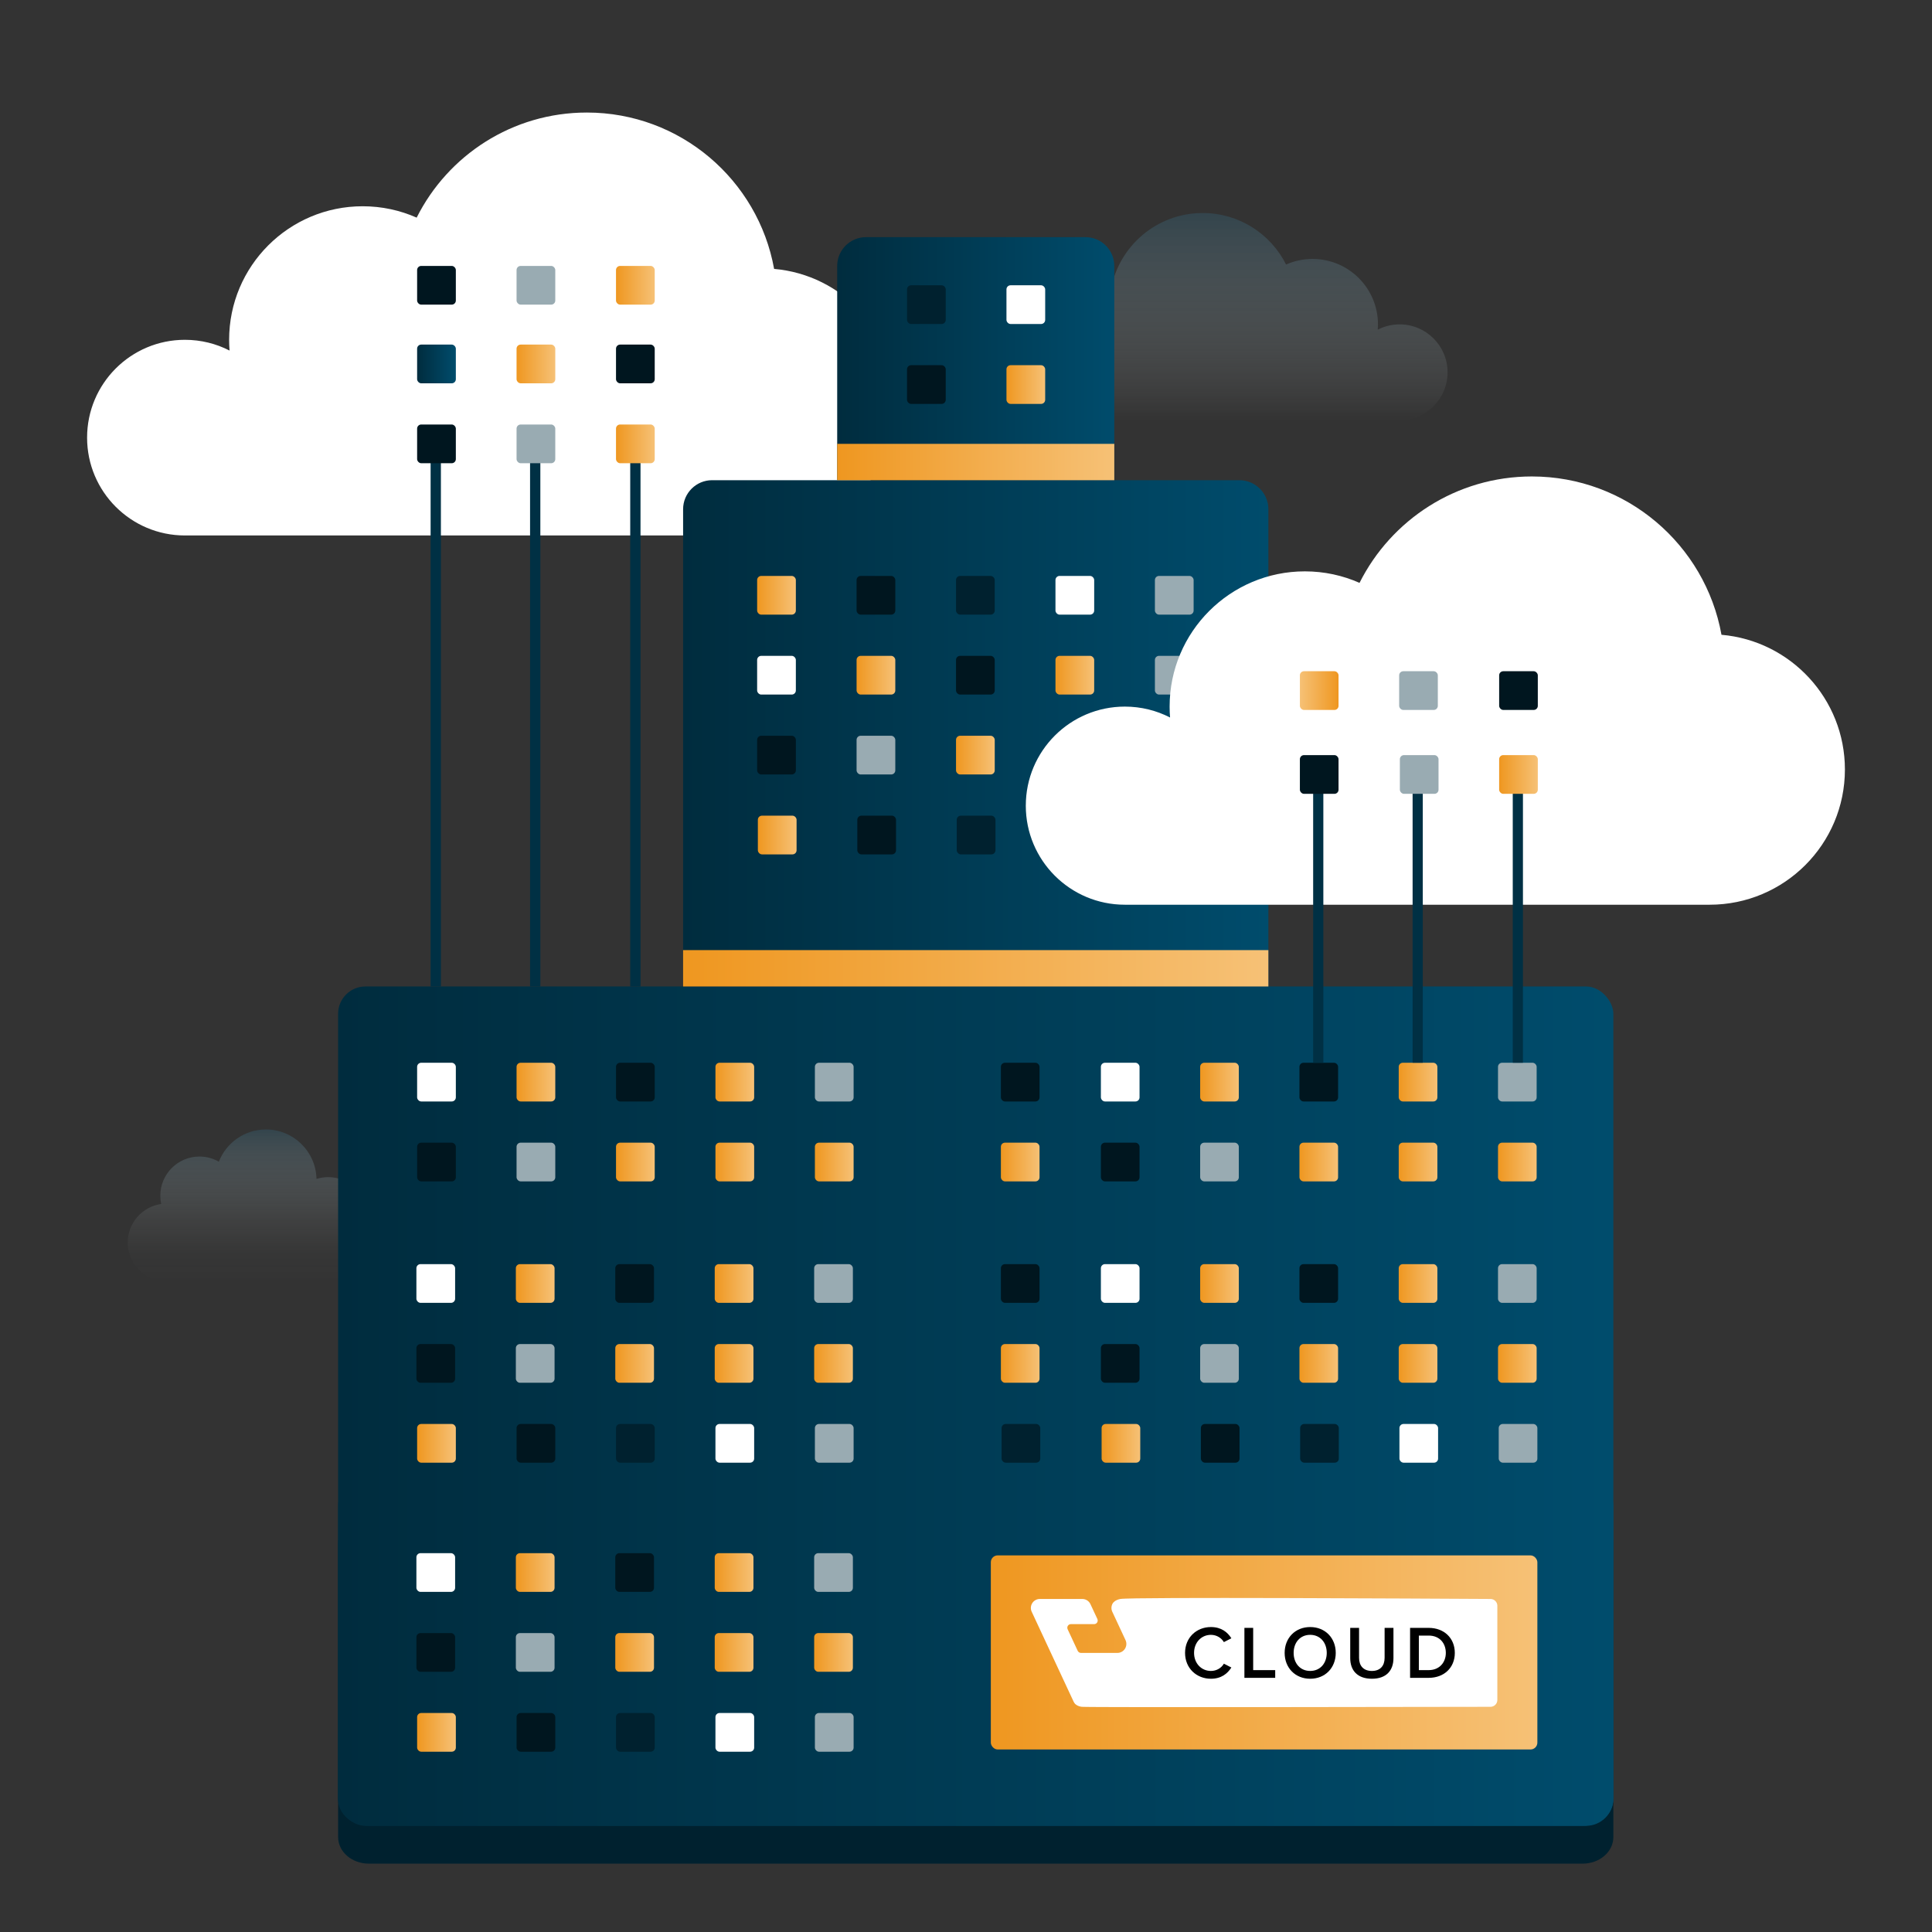 <?xml version="1.0" encoding="UTF-8"?>
<svg id="Layer_1" data-name="Layer 1" xmlns="http://www.w3.org/2000/svg" xmlns:xlink="http://www.w3.org/1999/xlink" viewBox="0 0 1920 1920">
  <rect x="0" y="0" width="1920" height="1920" fill="#333333" stroke="none"/>
  <defs>
    <style>
      .cls-1 {
        fill: url(#linear-gradient-15);
      }

      .cls-2 {
        fill: url(#linear-gradient-13);
      }

      .cls-3 {
        fill: url(#linear-gradient-28);
      }

      .cls-4 {
        fill: url(#linear-gradient-53);
      }

      .cls-5 {
        fill: url(#linear-gradient-42);
      }

      .cls-6 {
        fill: url(#linear-gradient-46);
      }

      .cls-7 {
        fill: #00212f;
      }

      .cls-8 {
        fill: url(#linear-gradient-43);
      }

      .cls-9 {
        fill: url(#linear-gradient-25);
      }

      .cls-10 {
        fill: url(#linear-gradient-10);
      }

      .cls-11 {
        fill: url(#linear-gradient-12);
      }

      .cls-12 {
        fill: url(#linear-gradient-40);
      }

      .cls-13 {
        fill: url(#linear-gradient-27);
      }

      .cls-14 {
        fill: url(#linear-gradient-37);
      }

      .cls-15 {
        fill: #fff;
      }

      .cls-16 {
        fill: url(#linear-gradient-39);
      }

      .cls-17 {
        fill: url(#linear-gradient-52);
      }

      .cls-18 {
        fill: url(#linear-gradient-47);
      }

      .cls-19 {
        fill: url(#linear-gradient-26);
      }

      .cls-20 {
        fill: url(#linear-gradient-4);
      }

      .cls-21 {
        fill: url(#linear-gradient-35);
      }

      .cls-22 {
        fill: url(#linear-gradient-30);
      }

      .cls-23 {
        fill: url(#linear-gradient-44);
      }

      .cls-24 {
        fill: url(#linear-gradient-2);
      }

      .cls-24, .cls-25 {
        opacity: .5;
      }

      .cls-26 {
        fill: url(#linear-gradient-49);
      }

      .cls-27 {
        fill: url(#linear-gradient-3);
      }

      .cls-28 {
        fill: url(#linear-gradient-34);
      }

      .cls-29 {
        fill: url(#linear-gradient-5);
      }

      .cls-30 {
        fill: url(#linear-gradient-38);
      }

      .cls-31 {
        fill: url(#linear-gradient-22);
      }

      .cls-32 {
        fill: url(#linear-gradient-24);
      }

      .cls-33 {
        fill: #00161f;
      }

      .cls-25 {
        fill: url(#linear-gradient);
      }

      .cls-34 {
        fill: url(#linear-gradient-33);
      }

      .cls-35 {
        fill: url(#linear-gradient-51);
      }

      .cls-36 {
        fill: url(#linear-gradient-8);
      }

      .cls-37 {
        fill: url(#linear-gradient-14);
      }

      .cls-38 {
        fill: url(#linear-gradient-29);
      }

      .cls-39 {
        fill: url(#linear-gradient-20);
      }

      .cls-40 {
        fill: url(#linear-gradient-17);
      }

      .cls-41 {
        fill: url(#linear-gradient-50);
      }

      .cls-42 {
        fill: url(#linear-gradient-7);
      }

      .cls-43 {
        fill: url(#linear-gradient-9);
      }

      .cls-44 {
        fill: url(#linear-gradient-11);
      }

      .cls-45 {
        fill: url(#linear-gradient-19);
      }

      .cls-46 {
        fill: url(#linear-gradient-6);
      }

      .cls-47 {
        stroke-width: 10.22px;
      }

      .cls-47, .cls-48 {
        fill: none;
        stroke: #003044;
        stroke-miterlimit: 10;
      }

      .cls-49 {
        fill: url(#linear-gradient-36);
      }

      .cls-50 {
        fill: url(#linear-gradient-21);
      }

      .cls-51 {
        fill: url(#linear-gradient-45);
      }

      .cls-52 {
        fill: url(#linear-gradient-48);
      }

      .cls-53 {
        fill: url(#linear-gradient-32);
      }

      .cls-54 {
        fill: url(#linear-gradient-41);
      }

      .cls-55 {
        fill: url(#linear-gradient-16);
      }

      .cls-48 {
        stroke-width: 10.12px;
      }

      .cls-56 {
        fill: url(#linear-gradient-23);
      }

      .cls-57 {
        fill: url(#linear-gradient-31);
      }

      .cls-58 {
        fill: url(#linear-gradient-18);
      }

      .cls-59 {
        fill: #99abb2;
      }
    </style>
    <linearGradient id="linear-gradient" x1="257.33" y1="1273.85" x2="257.33" y2="1122.45" gradientUnits="userSpaceOnUse">
      <stop offset="0" stop-color="#dae0e2" stop-opacity="0"/>
      <stop offset=".19" stop-color="#d2d9dc" stop-opacity=".04"/>
      <stop offset=".39" stop-color="#bdc8cc" stop-opacity=".17"/>
      <stop offset=".6" stop-color="#99aab1" stop-opacity=".39"/>
      <stop offset=".82" stop-color="#67818c" stop-opacity=".68"/>
      <stop offset="1" stop-color="#335665"/>
    </linearGradient>
    <linearGradient id="linear-gradient-2" x1="1241.6" y1="417.67" x2="1241.6" y2="211.69" gradientUnits="userSpaceOnUse">
      <stop offset="0" stop-color="#dae0e2" stop-opacity="0"/>
      <stop offset="1" stop-color="#335665"/>
    </linearGradient>
    <linearGradient id="linear-gradient-3" x1="336.01" y1="1642.3" x2="1603.34" y2="1642.3" gradientUnits="userSpaceOnUse">
      <stop offset="0" stop-color="#002c3e"/>
      <stop offset="1" stop-color="#004c6c"/>
    </linearGradient>
    <linearGradient id="linear-gradient-4" y1="1397.41" y2="1397.41" xlink:href="#linear-gradient-3"/>
    <linearGradient id="linear-gradient-5" x1="414.53" y1="1721.59" x2="453" y2="1721.59" gradientUnits="userSpaceOnUse">
      <stop offset="0" stop-color="#ef9720"/>
      <stop offset="1" stop-color="#f6c176"/>
    </linearGradient>
    <linearGradient id="linear-gradient-6" x1="809.11" y1="1642.17" x2="847.59" y2="1642.17" xlink:href="#linear-gradient-5"/>
    <linearGradient id="linear-gradient-7" x1="512.64" y1="1562.75" x2="551.12" y2="1562.75" xlink:href="#linear-gradient-5"/>
    <linearGradient id="linear-gradient-8" x1="611.46" y1="1642.17" x2="649.94" y2="1642.17" xlink:href="#linear-gradient-5"/>
    <linearGradient id="linear-gradient-9" x1="710.29" y1="1562.75" x2="748.77" y2="1562.75" xlink:href="#linear-gradient-5"/>
    <linearGradient id="linear-gradient-10" x1="710.29" y1="1642.17" x2="748.77" y2="1642.17" xlink:href="#linear-gradient-5"/>
    <linearGradient id="linear-gradient-11" y1="1434.35" y2="1434.35" xlink:href="#linear-gradient-5"/>
    <linearGradient id="linear-gradient-12" x1="809.11" y1="1354.94" x2="847.59" y2="1354.94" xlink:href="#linear-gradient-5"/>
    <linearGradient id="linear-gradient-13" x1="512.64" y1="1275.52" x2="551.12" y2="1275.52" xlink:href="#linear-gradient-5"/>
    <linearGradient id="linear-gradient-14" x1="611.46" y1="1354.94" x2="649.94" y2="1354.94" xlink:href="#linear-gradient-5"/>
    <linearGradient id="linear-gradient-15" x1="710.29" y1="1275.52" x2="748.77" y2="1275.52" xlink:href="#linear-gradient-5"/>
    <linearGradient id="linear-gradient-16" x1="710.29" y1="1354.94" x2="748.77" y2="1354.94" xlink:href="#linear-gradient-5"/>
    <linearGradient id="linear-gradient-17" x1="1094.76" y1="1434.35" x2="1133.17" y2="1434.35" xlink:href="#linear-gradient-5"/>
    <linearGradient id="linear-gradient-18" x1="1488.7" y1="1354.94" x2="1527.11" y2="1354.94" xlink:href="#linear-gradient-5"/>
    <linearGradient id="linear-gradient-19" x1="1192.71" y1="1275.52" x2="1231.12" y2="1275.52" xlink:href="#linear-gradient-5"/>
    <linearGradient id="linear-gradient-20" x1="1291.37" y1="1354.94" x2="1329.79" y2="1354.94" xlink:href="#linear-gradient-5"/>
    <linearGradient id="linear-gradient-21" x1="994.67" y1="1354.94" x2="1033.09" y2="1354.94" xlink:href="#linear-gradient-5"/>
    <linearGradient id="linear-gradient-22" x1="1390.03" y1="1275.52" x2="1428.45" y2="1275.52" xlink:href="#linear-gradient-5"/>
    <linearGradient id="linear-gradient-23" x1="1390.03" y1="1354.94" x2="1428.45" y2="1354.94" xlink:href="#linear-gradient-5"/>
    <linearGradient id="linear-gradient-24" x1="984.67" y1="1642.17" x2="1527.82" y2="1642.17" xlink:href="#linear-gradient-5"/>
    <linearGradient id="linear-gradient-25" x1="678.85" y1="728.78" x2="1260.5" y2="728.78" xlink:href="#linear-gradient-3"/>
    <linearGradient id="linear-gradient-26" x1="831.99" y1="356.45" x2="1107.37" y2="356.45" xlink:href="#linear-gradient-3"/>
    <linearGradient id="linear-gradient-27" x1="678.85" y1="962.28" x2="1260.5" y2="962.28" xlink:href="#linear-gradient-5"/>
    <linearGradient id="linear-gradient-28" x1="831.98" y1="459.15" x2="1107.37" y2="459.15" xlink:href="#linear-gradient-5"/>
    <linearGradient id="linear-gradient-29" x1="809.83" y1="1154.81" x2="848.3" y2="1154.81" xlink:href="#linear-gradient-5"/>
    <linearGradient id="linear-gradient-30" x1="513.35" y1="1075.39" x2="551.83" y2="1075.39" xlink:href="#linear-gradient-5"/>
    <linearGradient id="linear-gradient-31" x1="612.18" y1="1154.81" x2="650.65" y2="1154.81" xlink:href="#linear-gradient-5"/>
    <linearGradient id="linear-gradient-32" x1="711" y1="1075.39" x2="749.48" y2="1075.39" xlink:href="#linear-gradient-5"/>
    <linearGradient id="linear-gradient-33" x1="711" y1="1154.81" x2="749.48" y2="1154.81" xlink:href="#linear-gradient-5"/>
    <linearGradient id="linear-gradient-34" x1="1488.7" y1="1154.81" x2="1527.11" y2="1154.81" xlink:href="#linear-gradient-5"/>
    <linearGradient id="linear-gradient-35" x1="1192.71" y1="1075.39" x2="1231.12" y2="1075.39" xlink:href="#linear-gradient-5"/>
    <linearGradient id="linear-gradient-36" x1="1291.37" y1="1154.81" x2="1329.79" y2="1154.81" xlink:href="#linear-gradient-5"/>
    <linearGradient id="linear-gradient-37" x1="994.67" y1="1154.81" x2="1033.09" y2="1154.81" xlink:href="#linear-gradient-5"/>
    <linearGradient id="linear-gradient-38" x1="1390.03" y1="1075.39" x2="1428.45" y2="1075.39" xlink:href="#linear-gradient-5"/>
    <linearGradient id="linear-gradient-39" x1="1390.03" y1="1154.81" x2="1428.45" y2="1154.81" xlink:href="#linear-gradient-5"/>
    <linearGradient id="linear-gradient-40" x1="753.15" y1="829.84" x2="791.62" y2="829.84" xlink:href="#linear-gradient-5"/>
    <linearGradient id="linear-gradient-41" x1="1147.73" y1="750.42" x2="1186.21" y2="750.42" xlink:href="#linear-gradient-5"/>
    <linearGradient id="linear-gradient-42" x1="851.26" y1="671.01" x2="889.74" y2="671.01" xlink:href="#linear-gradient-5"/>
    <linearGradient id="linear-gradient-43" x1="950.08" y1="750.42" x2="988.56" y2="750.42" xlink:href="#linear-gradient-5"/>
    <linearGradient id="linear-gradient-44" x1="1048.91" y1="671.01" x2="1087.39" y2="671.01" xlink:href="#linear-gradient-5"/>
    <linearGradient id="linear-gradient-45" x1="1048.91" y1="750.42" x2="1087.39" y2="750.42" xlink:href="#linear-gradient-5"/>
    <linearGradient id="linear-gradient-46" x1="752.43" y1="591.59" x2="790.91" y2="591.59" xlink:href="#linear-gradient-5"/>
    <linearGradient id="linear-gradient-47" x1="1000.21" y1="382.16" x2="1038.69" y2="382.16" xlink:href="#linear-gradient-5"/>
    <linearGradient id="linear-gradient-48" x1="1489.85" y1="769.66" x2="1528.26" y2="769.66" xlink:href="#linear-gradient-5"/>
    <linearGradient id="linear-gradient-49" x1="-3024.64" y1="-3691.33" x2="-2986.22" y2="-3691.33" gradientTransform="translate(4316.45 4377.63)" xlink:href="#linear-gradient-5"/>
    <linearGradient id="linear-gradient-50" x1="414.53" y1="361.69" x2="453" y2="361.69" xlink:href="#linear-gradient-3"/>
    <linearGradient id="linear-gradient-51" x1="513.35" y1="361.69" x2="551.83" y2="361.69" xlink:href="#linear-gradient-5"/>
    <linearGradient id="linear-gradient-52" x1="612.18" y1="441.11" x2="650.65" y2="441.11" xlink:href="#linear-gradient-5"/>
    <linearGradient id="linear-gradient-53" x1="612.18" y1="283.51" x2="650.65" y2="283.51" xlink:href="#linear-gradient-5"/>
  </defs>
  <path class="cls-25" d="M364.81,1213.28c.18-1.5.28-3.02.28-4.57,0-21.48-17.41-38.89-38.89-38.89-4.07,0-8,.63-11.69,1.79-.57-27.25-22.82-49.16-50.2-49.16-21.32,0-39.52,13.29-46.81,32.03-5.69-3.26-12.27-5.13-19.29-5.13-21.48,0-38.89,17.41-38.89,38.89,0,2.83.31,5.58.88,8.24-18.82,2.72-33.29,18.91-33.29,38.48s15.73,37.13,35.72,38.75c-.04.08-.07.14-.07.14h194.44c17,0,30.79-13.78,30.79-30.79,0-14.3-9.75-26.32-22.96-29.78Z"/>
  <path class="cls-24" d="M1438.58,370.02c0,26.32-21.34,47.64-47.64,47.64h-281.27c-35.92,0-65.04-29.12-65.04-65.04,0-33.99,26.1-61.91,59.36-64.78,7.79-43.29,45.67-76.15,91.21-76.15,36.26,0,67.66,20.83,82.88,51.18,8.04-3.56,16.94-5.54,26.29-5.54,35.92,0,65.04,29.12,65.04,65.04,0,1.76-.07,3.51-.21,5.24,6.52-3.35,13.91-5.24,21.74-5.24,26.31,0,47.64,21.33,47.64,47.64Z"/>
  <path class="cls-7" d="M366.45,1507.69h1206.45c16.81,0,30.44,11.81,30.44,26.37v291.62c0,14.56-13.63,26.37-30.44,26.37H366.45c-16.81,0-30.44-11.81-30.44-26.37v-291.62c0-14.56,13.63-26.37,30.44-26.37Z"/>
  <path class="cls-27" d="M366.45,1470.12h1206.45c16.81,0,30.44,11.81,30.44,26.37v291.62c0,14.56-13.63,26.37-30.44,26.37H366.45c-16.81,0-30.44-11.81-30.44-26.37v-291.62c0-14.56,13.63-26.37,30.44-26.37Z"/>
  <rect class="cls-20" x="336.01" y="980.34" width="1267.33" height="834.14" rx="27.15" ry="27.15"/>
  <path class="cls-15" d="M86.55,434.92c0,53.7,43.54,97.22,97.22,97.22h573.95c73.3,0,132.72-59.42,132.72-132.72,0-69.37-53.27-126.33-121.14-132.19-15.91-88.34-93.19-155.39-186.11-155.39-74,0-138.06,42.5-169.12,104.44-16.41-7.27-34.56-11.3-53.65-11.3-73.3,0-132.72,59.42-132.72,132.72,0,3.6.14,7.17.43,10.69-13.3-6.83-28.38-10.69-44.36-10.69-53.68,0-97.22,43.52-97.22,97.22Z"/>
  <g>
    <rect class="cls-15" x="413.81" y="1543.52" width="38.48" height="38.48" rx="4.08" ry="4.08"/>
    <rect class="cls-33" x="413.81" y="1622.93" width="38.48" height="38.48" rx="4.08" ry="4.08"/>
    <rect class="cls-29" x="414.53" y="1702.35" width="38.48" height="38.48" rx="4.08" ry="4.08"/>
    <rect class="cls-59" x="809.11" y="1543.52" width="38.48" height="38.48" rx="4.08" ry="4.08"/>
    <rect class="cls-46" x="809.11" y="1622.93" width="38.48" height="38.48" rx="4.08" ry="4.08"/>
    <rect class="cls-59" x="809.83" y="1702.35" width="38.48" height="38.48" rx="4.08" ry="4.08"/>
    <rect class="cls-42" x="512.64" y="1543.52" width="38.48" height="38.48" rx="4.08" ry="4.08"/>
    <rect class="cls-59" x="512.64" y="1622.93" width="38.48" height="38.48" rx="4.08" ry="4.08"/>
    <rect class="cls-33" x="513.35" y="1702.35" width="38.48" height="38.48" rx="4.08" ry="4.08"/>
    <rect class="cls-33" x="611.46" y="1543.52" width="38.48" height="38.48" rx="4.08" ry="4.08"/>
    <rect class="cls-36" x="611.46" y="1622.93" width="38.48" height="38.48" rx="4.08" ry="4.08"/>
    <rect class="cls-7" x="612.18" y="1702.35" width="38.48" height="38.48" rx="4.08" ry="4.08"/>
    <rect class="cls-43" x="710.29" y="1543.52" width="38.48" height="38.48" rx="4.08" ry="4.08"/>
    <rect class="cls-10" x="710.29" y="1622.93" width="38.48" height="38.48" rx="4.08" ry="4.08"/>
    <rect class="cls-15" x="711" y="1702.35" width="38.48" height="38.48" rx="4.08" ry="4.08"/>
  </g>
  <g>
    <rect class="cls-15" x="413.81" y="1256.28" width="38.48" height="38.48" rx="4.08" ry="4.08"/>
    <rect class="cls-33" x="413.81" y="1335.7" width="38.48" height="38.48" rx="4.08" ry="4.08"/>
    <rect class="cls-44" x="414.53" y="1415.12" width="38.48" height="38.48" rx="4.08" ry="4.08"/>
    <rect class="cls-59" x="809.11" y="1256.28" width="38.48" height="38.48" rx="4.08" ry="4.08"/>
    <rect class="cls-11" x="809.11" y="1335.7" width="38.48" height="38.48" rx="4.08" ry="4.08"/>
    <rect class="cls-59" x="809.83" y="1415.12" width="38.48" height="38.48" rx="4.08" ry="4.08"/>
    <rect class="cls-2" x="512.64" y="1256.28" width="38.48" height="38.48" rx="4.08" ry="4.08"/>
    <rect class="cls-59" x="512.64" y="1335.7" width="38.48" height="38.48" rx="4.08" ry="4.08"/>
    <rect class="cls-33" x="513.35" y="1415.12" width="38.48" height="38.48" rx="4.08" ry="4.08"/>
    <rect class="cls-33" x="611.46" y="1256.28" width="38.48" height="38.48" rx="4.08" ry="4.08"/>
    <rect class="cls-37" x="611.46" y="1335.7" width="38.48" height="38.48" rx="4.08" ry="4.08"/>
    <rect class="cls-7" x="612.18" y="1415.12" width="38.48" height="38.48" rx="4.08" ry="4.08"/>
    <rect class="cls-1" x="710.29" y="1256.28" width="38.48" height="38.48" rx="4.08" ry="4.08"/>
    <rect class="cls-55" x="710.29" y="1335.7" width="38.48" height="38.48" rx="4.08" ry="4.08"/>
    <rect class="cls-15" x="711" y="1415.12" width="38.48" height="38.48" rx="4.08" ry="4.08"/>
  </g>
  <g>
    <rect class="cls-15" x="1094.05" y="1256.28" width="38.41" height="38.48" rx="4.07" ry="4.07"/>
    <rect class="cls-33" x="1094.05" y="1335.7" width="38.41" height="38.48" rx="4.07" ry="4.07"/>
    <rect class="cls-40" x="1094.76" y="1415.12" width="38.41" height="38.48" rx="4.07" ry="4.07"/>
    <rect class="cls-59" x="1488.7" y="1256.28" width="38.41" height="38.48" rx="4.07" ry="4.07"/>
    <rect class="cls-58" x="1488.7" y="1335.7" width="38.41" height="38.48" rx="4.07" ry="4.07"/>
    <rect class="cls-59" x="1489.41" y="1415.12" width="38.41" height="38.48" rx="4.07" ry="4.07"/>
    <rect class="cls-45" x="1192.71" y="1256.28" width="38.41" height="38.48" rx="4.07" ry="4.07"/>
    <rect class="cls-59" x="1192.71" y="1335.7" width="38.41" height="38.48" rx="4.07" ry="4.07"/>
    <rect class="cls-33" x="1193.42" y="1415.12" width="38.41" height="38.48" rx="4.07" ry="4.07"/>
    <rect class="cls-33" x="1291.37" y="1256.28" width="38.41" height="38.48" rx="4.07" ry="4.07"/>
    <rect class="cls-39" x="1291.37" y="1335.7" width="38.41" height="38.48" rx="4.07" ry="4.07"/>
    <rect class="cls-7" x="1292.08" y="1415.12" width="38.41" height="38.48" rx="4.07" ry="4.07"/>
    <rect class="cls-33" x="994.67" y="1256.28" width="38.41" height="38.48" rx="4.07" ry="4.07"/>
    <rect class="cls-50" x="994.67" y="1335.7" width="38.41" height="38.48" rx="4.07" ry="4.07"/>
    <rect class="cls-7" x="995.38" y="1415.12" width="38.41" height="38.48" rx="4.07" ry="4.07"/>
    <rect class="cls-31" x="1390.03" y="1256.28" width="38.41" height="38.48" rx="4.07" ry="4.07"/>
    <rect class="cls-56" x="1390.03" y="1335.7" width="38.41" height="38.48" rx="4.07" ry="4.07"/>
    <rect class="cls-15" x="1390.75" y="1415.12" width="38.41" height="38.48" rx="4.07" ry="4.07"/>
  </g>
  <rect class="cls-32" x="984.67" y="1545.72" width="543.15" height="192.89" rx="6.81" ry="6.81"/>
  <g>
    <path class="cls-15" d="M1488.04,1595.87v93.53c0,3.72-2.98,6.74-6.69,6.81-36.65.07-399.66.73-406.32-.01-4.27-.48-6.55-2.86-6.55-2.86-.62-.67-1.15-1.44-1.55-2.3-7.5-16.08-30.64-65.71-41.63-89.31-1.3-2.76-1.08-6,.56-8.57,1.64-2.57,4.48-4.13,7.53-4.13h42.18c3.48,0,6.63,2,8.1,5.16,2.02,4.32,4.89,10.47,6.89,14.77.51,1.1.43,2.4-.23,3.43-.65,1.03-1.79,1.65-3.01,1.65h-23.08c-1.22,0-2.36.62-3.01,1.65-.66,1.03-.74,2.32-.23,3.43,2.98,6.38,7.93,17.01,10.01,21.47.6,1.25,1.85,2.06,3.25,2.06h36.18c3.05,0,5.89-1.56,7.53-4.13,1.64-2.57,1.85-5.81.57-8.57-3.98-8.52-9.18-19.69-13.16-28.22-1.29-2.76-1.07-6,.57-8.57,0,0,2.02-3.16,7.53-4.13,11.46-2.01,300.12-.38,368.04.01,3.64.15,6.54,3.14,6.54,6.82Z"/>
    <g>
      <path d="M1177.7,1642.63c0-15.26,11.39-25.69,25.69-25.69,10.42,0,16.6,5.21,20.33,11.17l-7.45,3.8c-2.38-4.09-7.15-7.22-12.88-7.22-9.46,0-16.75,7.52-16.75,17.94s7.3,17.94,16.75,17.94c5.73,0,10.5-3.05,12.88-7.22l7.45,3.8c-3.8,5.96-9.9,11.17-20.33,11.17-14.3,0-25.69-10.42-25.69-25.69Z"/>
      <path d="M1236.68,1667.42v-49.66h8.71v41.99h21.89v7.67h-30.6Z"/>
      <path d="M1302.06,1616.94c14.89,0,25.39,10.87,25.39,25.69s-10.5,25.69-25.39,25.69-25.39-10.87-25.39-25.69,10.5-25.69,25.39-25.69ZM1302.06,1624.68c-10.05,0-16.45,7.67-16.45,17.94s6.4,17.94,16.45,17.94,16.45-7.74,16.45-17.94-6.48-17.94-16.45-17.94Z"/>
      <path d="M1341.83,1617.76h8.79v29.78c0,7.89,4.39,13.03,12.73,13.03s12.66-5.14,12.66-13.03v-29.78h8.79v30.01c0,12.36-7.07,20.55-21.44,20.55s-21.52-8.27-21.52-20.48v-30.08Z"/>
      <path d="M1401.32,1667.42v-49.66h18.46c15.49,0,25.99,10.27,25.99,24.87s-10.5,24.79-25.99,24.79h-18.46ZM1410.04,1659.75h9.75c10.8,0,17.05-7.74,17.05-17.13s-5.96-17.2-17.05-17.2h-9.75v34.32Z"/>
    </g>
  </g>
  <path class="cls-9" d="M707.69,477.21h523.98c15.92,0,28.84,12.92,28.84,28.84v474.29h-581.65v-474.29c0-15.92,12.92-28.84,28.84-28.84Z"/>
  <path class="cls-19" d="M860.59,235.69h218.18c15.78,0,28.6,12.82,28.6,28.6v212.92h-275.38v-212.92c0-15.78,12.82-28.6,28.6-28.6Z"/>
  <rect class="cls-13" x="678.85" y="944.21" width="581.65" height="36.13"/>
  <rect class="cls-3" x="831.98" y="441.09" width="275.39" height="36.13"/>
  <g>
    <g>
      <rect class="cls-15" x="414.53" y="1056.15" width="38.48" height="38.48" rx="4.08" ry="4.08"/>
      <rect class="cls-33" x="414.53" y="1135.57" width="38.48" height="38.48" rx="4.08" ry="4.08"/>
      <rect class="cls-59" x="809.83" y="1056.15" width="38.48" height="38.48" rx="4.08" ry="4.08"/>
      <rect class="cls-38" x="809.83" y="1135.57" width="38.48" height="38.48" rx="4.08" ry="4.08"/>
      <rect class="cls-22" x="513.35" y="1056.15" width="38.48" height="38.48" rx="4.08" ry="4.08"/>
      <rect class="cls-59" x="513.35" y="1135.57" width="38.48" height="38.48" rx="4.08" ry="4.08"/>
      <rect class="cls-33" x="612.18" y="1056.15" width="38.48" height="38.48" rx="4.08" ry="4.08"/>
      <rect class="cls-57" x="612.18" y="1135.57" width="38.48" height="38.48" rx="4.08" ry="4.08"/>
      <rect class="cls-53" x="711" y="1056.15" width="38.48" height="38.48" rx="4.08" ry="4.08"/>
      <rect class="cls-34" x="711" y="1135.57" width="38.48" height="38.48" rx="4.08" ry="4.08"/>
    </g>
    <g>
      <rect class="cls-15" x="1094.05" y="1056.15" width="38.41" height="38.48" rx="4.07" ry="4.07"/>
      <rect class="cls-33" x="1094.05" y="1135.57" width="38.41" height="38.48" rx="4.07" ry="4.07"/>
      <rect class="cls-59" x="1488.7" y="1056.15" width="38.41" height="38.48" rx="4.07" ry="4.07"/>
      <rect class="cls-28" x="1488.7" y="1135.57" width="38.41" height="38.48" rx="4.07" ry="4.07"/>
      <rect class="cls-21" x="1192.71" y="1056.15" width="38.41" height="38.48" rx="4.07" ry="4.07"/>
      <rect class="cls-59" x="1192.71" y="1135.57" width="38.41" height="38.48" rx="4.07" ry="4.07"/>
      <rect class="cls-33" x="1291.37" y="1056.15" width="38.41" height="38.48" rx="4.07" ry="4.07"/>
      <rect class="cls-49" x="1291.37" y="1135.57" width="38.41" height="38.48" rx="4.07" ry="4.07"/>
      <rect class="cls-33" x="994.67" y="1056.15" width="38.41" height="38.48" rx="4.07" ry="4.07"/>
      <rect class="cls-14" x="994.67" y="1135.57" width="38.41" height="38.48" rx="4.07" ry="4.07"/>
      <rect class="cls-30" x="1390.03" y="1056.15" width="38.41" height="38.48" rx="4.07" ry="4.07"/>
      <rect class="cls-16" x="1390.03" y="1135.57" width="38.41" height="38.48" rx="4.07" ry="4.07"/>
    </g>
  </g>
  <g>
    <rect class="cls-15" x="752.43" y="651.77" width="38.48" height="38.48" rx="4.08" ry="4.08"/>
    <rect class="cls-33" x="752.43" y="731.18" width="38.48" height="38.48" rx="4.08" ry="4.08"/>
    <rect class="cls-12" x="753.15" y="810.6" width="38.48" height="38.48" rx="4.08" ry="4.08"/>
    <rect class="cls-59" x="1147.73" y="651.77" width="38.48" height="38.48" rx="4.08" ry="4.08"/>
    <rect class="cls-54" x="1147.73" y="731.18" width="38.48" height="38.48" rx="4.08" ry="4.08"/>
    <rect class="cls-59" x="1148.44" y="810.6" width="38.48" height="38.48" rx="4.08" ry="4.08"/>
    <rect class="cls-5" x="851.26" y="651.77" width="38.48" height="38.48" rx="4.08" ry="4.08"/>
    <rect class="cls-59" x="851.26" y="731.18" width="38.48" height="38.48" rx="4.08" ry="4.08"/>
    <rect class="cls-33" x="851.97" y="810.6" width="38.48" height="38.48" rx="4.08" ry="4.08"/>
    <rect class="cls-33" x="950.08" y="651.77" width="38.48" height="38.48" rx="4.08" ry="4.08"/>
    <rect class="cls-8" x="950.08" y="731.18" width="38.48" height="38.48" rx="4.08" ry="4.08"/>
    <rect class="cls-7" x="950.8" y="810.6" width="38.48" height="38.48" rx="4.08" ry="4.08"/>
    <rect class="cls-23" x="1048.91" y="651.77" width="38.48" height="38.48" rx="4.08" ry="4.08"/>
    <rect class="cls-51" x="1048.91" y="731.18" width="38.48" height="38.48" rx="4.08" ry="4.08"/>
    <rect class="cls-15" x="1049.62" y="810.6" width="38.48" height="38.48" rx="4.08" ry="4.08"/>
    <g>
      <rect class="cls-6" x="752.43" y="572.35" width="38.48" height="38.48" rx="4.08" ry="4.08"/>
      <rect class="cls-59" x="1147.73" y="572.35" width="38.48" height="38.48" rx="4.08" ry="4.08"/>
      <rect class="cls-33" x="851.26" y="572.35" width="38.48" height="38.48" rx="4.08" ry="4.08"/>
      <rect class="cls-7" x="950.08" y="572.35" width="38.48" height="38.48" rx="4.08" ry="4.08"/>
      <rect class="cls-15" x="1048.91" y="572.35" width="38.48" height="38.48" rx="4.08" ry="4.08"/>
    </g>
  </g>
  <rect class="cls-33" x="901.38" y="362.92" width="38.48" height="38.48" rx="4.08" ry="4.08"/>
  <rect class="cls-18" x="1000.21" y="362.92" width="38.48" height="38.48" rx="4.08" ry="4.08"/>
  <rect class="cls-7" x="901.38" y="283.51" width="38.48" height="38.48" rx="4.08" ry="4.08"/>
  <rect class="cls-15" x="1000.21" y="283.51" width="38.48" height="38.48" rx="4.08" ry="4.08"/>
  <line class="cls-47" x1="433.05" y1="449.98" x2="433.05" y2="980.34"/>
  <line class="cls-47" x1="531.88" y1="449.98" x2="531.88" y2="980.34"/>
  <line class="cls-47" x1="631.42" y1="449.98" x2="631.42" y2="980.34"/>
  <path class="cls-15" d="M1019.42,800.66c0,54.38,44.09,98.44,98.44,98.44h581.19c74.22,0,134.4-60.17,134.4-134.4,0-70.24-53.94-127.92-122.66-133.86-16.11-89.45-94.36-157.34-188.46-157.34-74.93,0-139.8,43.04-171.25,105.75-16.62-7.36-35-11.44-54.33-11.44-74.22,0-134.4,60.17-134.4,134.4,0,3.64.15,7.26.44,10.83-13.47-6.92-28.74-10.83-44.92-10.83-54.35,0-98.44,44.07-98.44,98.44Z"/>
  <g>
    <line class="cls-48" x1="1310.06" y1="774.71" x2="1310.06" y2="1056.15"/>
    <line class="cls-48" x1="1408.89" y1="774.71" x2="1408.89" y2="1056.15"/>
    <line class="cls-48" x1="1508.42" y1="774.71" x2="1508.42" y2="1056.15"/>
  </g>
  <rect class="cls-59" x="1391.18" y="750.42" width="38.41" height="38.48" rx="4.07" ry="4.07"/>
  <rect class="cls-52" x="1489.85" y="750.42" width="38.41" height="38.48" rx="4.07" ry="4.07"/>
  <rect class="cls-33" x="1291.81" y="750.42" width="38.41" height="38.48" rx="4.07" ry="4.07"/>
  <rect class="cls-59" x="1390.47" y="667.07" width="38.41" height="38.48" rx="4.07" ry="4.07" transform="translate(2819.36 1372.61) rotate(180)"/>
  <rect class="cls-26" x="1291.81" y="667.07" width="38.41" height="38.48" rx="4.07" ry="4.07" transform="translate(2622.03 1372.61) rotate(180)"/>
  <rect class="cls-33" x="1489.85" y="667.07" width="38.41" height="38.48" rx="4.07" ry="4.07" transform="translate(3018.11 1372.61) rotate(180)"/>
  <g>
    <rect class="cls-41" x="414.53" y="342.45" width="38.48" height="38.48" rx="4.08" ry="4.08"/>
    <rect class="cls-33" x="414.53" y="421.87" width="38.48" height="38.48" rx="4.08" ry="4.08"/>
    <rect class="cls-35" x="513.35" y="342.45" width="38.48" height="38.48" rx="4.08" ry="4.08"/>
    <rect class="cls-59" x="513.35" y="421.87" width="38.48" height="38.48" rx="4.08" ry="4.08"/>
    <rect class="cls-33" x="612.18" y="342.45" width="38.48" height="38.48" rx="4.08" ry="4.08"/>
    <rect class="cls-17" x="612.18" y="421.87" width="38.48" height="38.48" rx="4.08" ry="4.08"/>
    <rect class="cls-33" x="414.53" y="264.27" width="38.48" height="38.48" rx="4.08" ry="4.08"/>
    <rect class="cls-59" x="513.35" y="264.27" width="38.48" height="38.48" rx="4.08" ry="4.08"/>
    <rect class="cls-4" x="612.18" y="264.27" width="38.48" height="38.48" rx="4.08" ry="4.08"/>
  </g>
</svg>